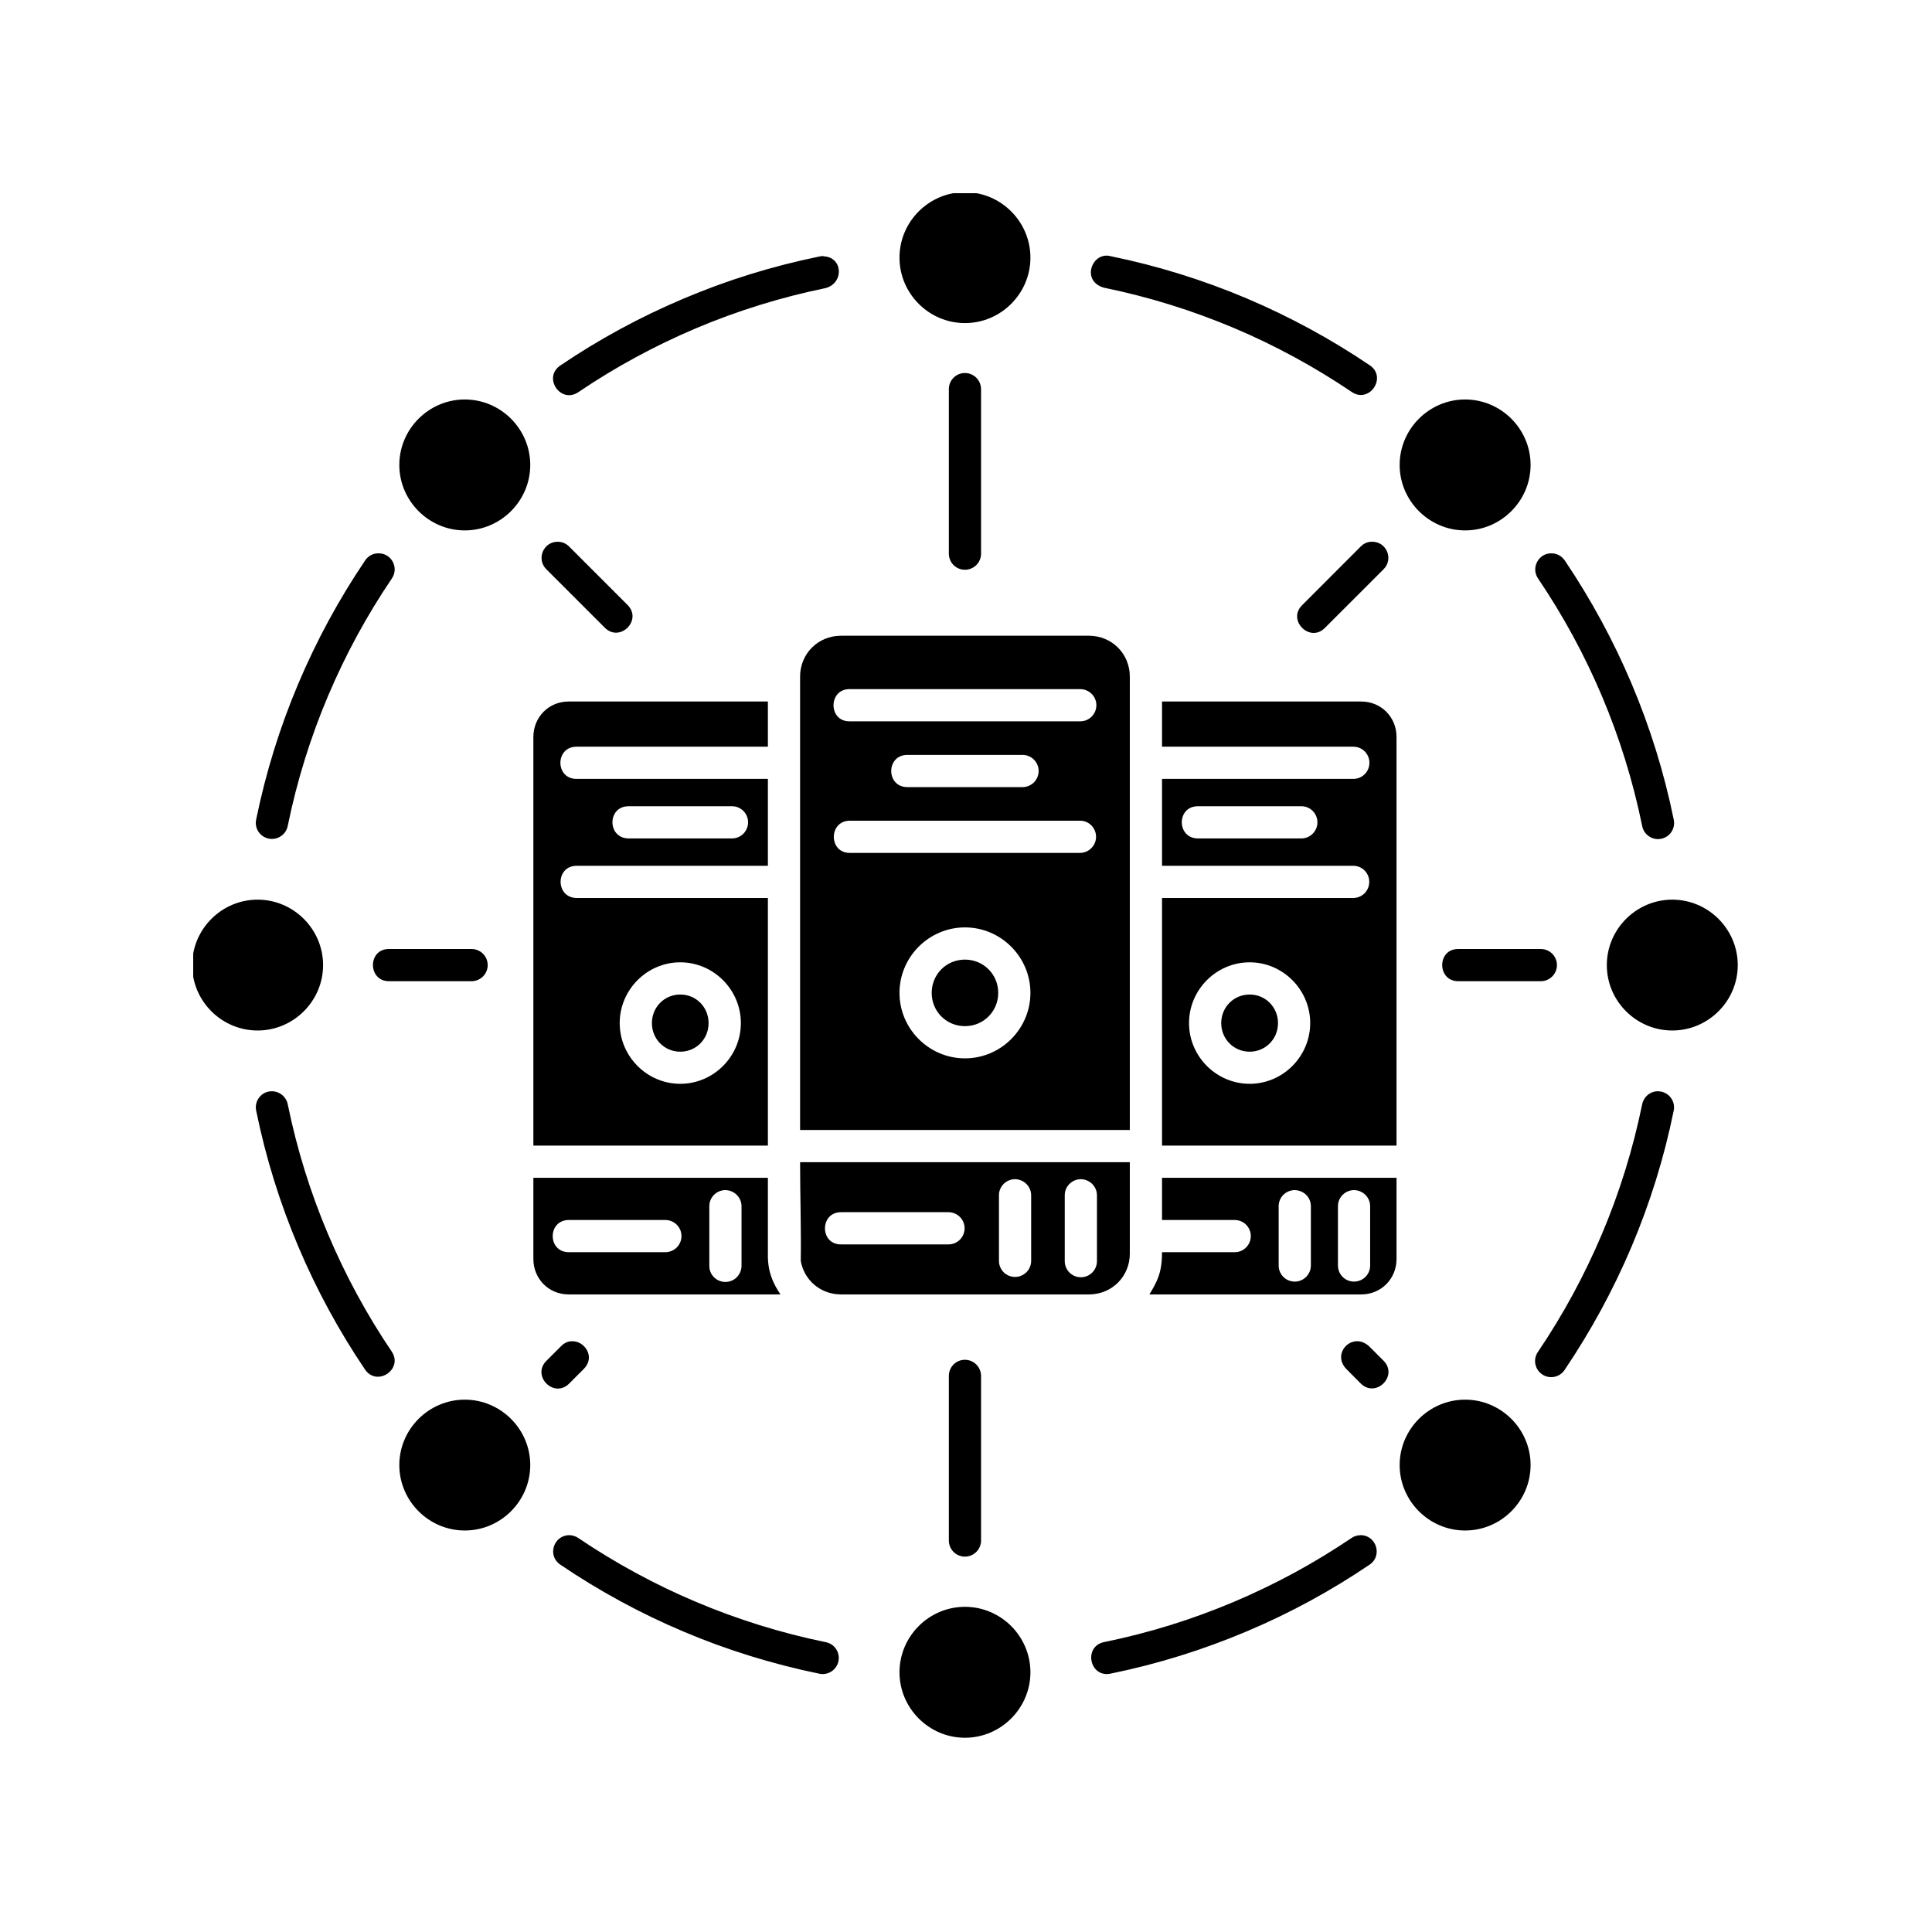 <svg xmlns="http://www.w3.org/2000/svg" xmlns:xlink="http://www.w3.org/1999/xlink" width="500" zoomAndPan="magnify" viewBox="0 0 375 375" height="500" preserveAspectRatio="xMidYMid meet" version="1.0"><defs><clipPath id="47b0d06aa3"><path d="M 37.5 37.5 L 337.5 37.5 L 337.5 337.5 L 37.5 337.5 Z M 37.5 37.5 " clip-rule="nonzero"/></clipPath></defs><g clip-path="url(#47b0d06aa3)"><path fill="#000000" d="M 187.297 37.297 C 180.312 37.297 174.59 43.02 174.59 50.004 C 174.59 56.988 180.312 62.711 187.297 62.711 C 194.281 62.711 200.004 56.988 200.004 50.004 C 200.004 43.02 194.281 37.297 187.297 37.297 Z M 214.926 49.621 C 211.691 49.461 210.016 54.691 214.336 55.855 C 223.074 57.641 231.492 60.285 239.512 63.668 C 247.547 67.062 255.168 71.223 262.312 76.039 C 265.789 78.48 269.359 73.168 265.805 70.859 C 258.344 65.82 250.355 61.469 241.953 57.91 C 233.551 54.355 224.73 51.598 215.598 49.73 C 215.355 49.652 215.133 49.621 214.926 49.621 Z M 159.809 49.699 C 159.555 49.699 159.281 49.715 158.996 49.797 C 149.859 51.66 141.027 54.418 132.641 57.977 C 124.238 61.531 116.25 65.867 108.789 70.922 C 105.281 73.25 108.82 78.48 112.281 76.102 C 119.422 71.273 127.043 67.125 135.062 63.73 C 143.098 60.336 151.52 57.703 160.254 55.918 C 163.891 54.93 163.602 49.844 159.809 49.75 Z M 187.25 72.406 C 185.527 72.406 184.141 73.855 184.172 75.578 L 184.172 107.496 C 184.188 109.219 185.574 110.59 187.297 110.59 C 189 110.59 190.406 109.219 190.422 107.496 L 190.422 75.578 C 190.438 73.809 189 72.371 187.25 72.406 Z M 90.215 77.539 C 83.23 77.539 77.508 83.262 77.508 90.246 C 77.508 97.215 83.23 102.953 90.215 102.953 C 97.195 102.953 102.922 97.215 102.922 90.246 C 102.922 83.262 97.195 77.539 90.215 77.539 Z M 284.379 77.539 C 277.395 77.539 271.672 83.262 271.672 90.246 C 271.672 97.215 277.395 102.953 284.379 102.953 C 291.363 102.953 297.086 97.215 297.086 90.246 C 297.086 83.262 291.363 77.539 284.379 77.539 Z M 108.246 105.152 C 105.441 105.152 104.055 108.551 106.062 110.512 L 117.352 121.797 C 120.301 124.828 124.797 120.332 121.766 117.383 L 110.477 106.094 C 109.887 105.488 109.09 105.152 108.246 105.152 Z M 266.25 105.152 C 265.438 105.152 264.672 105.504 264.098 106.094 L 252.824 117.383 C 249.684 120.332 254.293 124.938 257.242 121.797 L 268.531 110.512 C 270.57 108.516 269.105 105.059 266.25 105.152 Z M 73.41 107.402 C 72.371 107.402 71.414 107.941 70.859 108.805 C 65.805 116.281 61.469 124.27 57.91 132.672 C 54.355 141.074 51.598 149.891 49.73 159.027 C 49.332 160.734 50.434 162.422 52.156 162.773 C 53.863 163.125 55.535 161.992 55.855 160.285 C 57.641 151.551 60.27 143.117 63.668 135.094 C 67.062 127.074 71.207 119.453 76.039 112.312 C 77.508 110.207 75.977 107.336 73.41 107.402 Z M 301.086 107.402 C 298.586 107.402 297.117 110.254 298.551 112.312 C 303.383 119.453 307.527 127.074 310.926 135.094 C 314.32 143.117 316.953 151.551 318.738 160.285 C 319.039 162.008 320.715 163.156 322.438 162.805 C 324.176 162.457 325.258 160.75 324.859 159.027 C 322.996 149.891 320.234 141.074 316.68 132.672 C 313.125 124.27 308.773 116.281 303.734 108.805 C 303.145 107.91 302.156 107.387 301.086 107.402 Z M 163.238 123.395 C 158.789 123.395 155.297 126.883 155.297 131.332 L 155.297 219.328 L 219.297 219.328 L 219.297 131.332 C 219.297 126.883 215.805 123.395 211.355 123.395 Z M 164.941 133.758 L 209.648 133.758 C 211.387 133.758 212.805 135.145 212.805 136.883 C 212.805 138.621 211.387 140.023 209.648 140.008 L 164.941 140.008 C 160.734 140.086 160.734 133.707 164.941 133.758 Z M 110.367 136.164 C 106.523 136.164 103.527 139.176 103.527 143.051 L 103.527 222.355 L 149.047 222.355 L 149.047 174.301 L 111.898 174.301 C 107.785 174.223 107.785 168.082 111.898 168.051 L 149.047 168.051 L 149.047 151.184 L 111.898 151.184 C 107.734 151.184 107.734 144.934 111.898 144.934 L 149.047 144.934 L 149.047 136.164 Z M 225.547 136.164 L 225.547 144.934 L 262.68 144.934 C 264.418 144.934 265.805 146.336 265.805 148.059 C 265.805 149.781 264.418 151.184 262.68 151.184 L 225.547 151.184 L 225.547 168.051 L 262.68 168.051 C 264.402 168.051 265.773 169.453 265.773 171.176 C 265.773 172.883 264.402 174.285 262.68 174.301 L 225.547 174.301 L 225.547 222.355 L 271.066 222.355 L 271.066 143.051 C 271.066 139.176 268.066 136.164 264.227 136.164 Z M 176.121 146.527 L 198.473 146.527 C 200.195 146.527 201.598 147.914 201.598 149.652 C 201.598 151.375 200.195 152.777 198.473 152.777 L 176.121 152.777 C 171.941 152.777 171.941 146.527 176.121 146.527 Z M 121.973 156.492 L 142.109 156.492 C 143.816 156.492 145.203 157.895 145.203 159.617 C 145.203 161.324 143.816 162.727 142.109 162.742 L 121.973 162.742 C 117.844 162.664 117.844 156.523 121.973 156.492 Z M 232.48 156.492 L 252.617 156.492 C 254.324 156.492 255.711 157.895 255.711 159.617 C 255.711 161.324 254.324 162.727 252.617 162.742 L 232.48 162.742 C 228.352 162.664 228.352 156.523 232.48 156.492 Z M 164.941 159.297 L 209.648 159.297 C 211.355 159.297 212.742 160.703 212.742 162.422 C 212.742 164.129 211.355 165.531 209.648 165.547 L 164.941 165.547 C 160.812 165.547 160.812 159.332 164.941 159.297 Z M 50.004 174.621 C 43.02 174.621 37.297 180.344 37.297 187.328 C 37.297 194.312 43.02 200.02 50.004 200.02 C 56.969 200.02 62.711 194.312 62.711 187.328 C 62.711 180.344 56.969 174.621 50.004 174.621 Z M 324.59 174.621 C 317.605 174.621 311.883 180.344 311.883 187.328 C 311.883 194.312 317.605 200.02 324.59 200.02 C 331.57 200.02 337.297 194.312 337.297 187.328 C 337.297 180.344 331.57 174.621 324.59 174.621 Z M 187.297 180.008 C 194.281 180.008 200.004 185.734 200.004 192.719 C 200.004 199.699 194.281 205.426 187.297 205.426 C 180.312 205.426 174.59 199.699 174.59 192.719 C 174.59 185.734 180.312 180.008 187.297 180.008 Z M 75.547 184.203 C 71.336 184.125 71.336 190.484 75.547 190.453 L 91.504 190.453 C 93.242 190.453 94.66 189.066 94.66 187.328 C 94.66 185.59 93.242 184.188 91.504 184.203 Z M 283.086 184.203 C 278.879 184.125 278.879 190.484 283.086 190.453 L 299.047 190.453 C 300.785 190.453 302.203 189.066 302.203 187.328 C 302.203 185.59 300.785 184.188 299.047 184.203 Z M 187.297 186.258 C 183.691 186.258 180.84 189.113 180.84 192.719 C 180.84 196.32 183.691 199.176 187.297 199.176 C 190.898 199.176 193.754 196.32 193.754 192.719 C 193.754 189.113 190.898 186.258 187.297 186.258 Z M 132.035 186.785 C 138.508 186.785 143.801 192.109 143.801 198.586 C 143.801 205.043 138.508 210.367 132.035 210.367 C 125.578 210.367 120.285 205.043 120.285 198.586 C 120.285 192.109 125.578 186.785 132.035 186.785 Z M 242.559 186.785 C 249.016 186.785 254.309 192.109 254.309 198.586 C 254.309 205.043 249.016 210.367 242.559 210.367 C 236.086 210.367 230.789 205.043 230.789 198.586 C 230.789 192.109 236.086 186.785 242.559 186.785 Z M 132.035 193.035 C 128.973 193.035 126.535 195.477 126.535 198.586 C 126.535 201.691 128.973 204.133 132.035 204.133 C 135.113 204.133 137.535 201.691 137.535 198.586 C 137.535 195.477 135.113 193.035 132.035 193.035 Z M 242.559 193.035 C 239.48 193.035 237.039 195.477 237.039 198.586 C 237.039 201.691 239.48 204.133 242.559 204.133 C 245.617 204.133 248.059 201.691 248.059 198.586 C 248.059 195.477 245.617 193.035 242.559 193.035 Z M 52.73 211.816 C 50.754 211.816 49.301 213.684 49.73 215.613 C 51.598 224.766 54.355 233.582 57.91 241.984 C 61.469 250.387 65.805 258.359 70.859 265.836 C 73.203 269.23 78.305 265.754 76.039 262.344 C 71.207 255.199 67.062 247.562 63.668 239.543 C 60.27 231.523 57.641 223.09 55.855 214.367 C 55.566 212.871 54.246 211.801 52.73 211.816 Z M 321.766 211.816 C 320.285 211.816 319.023 212.902 318.738 214.367 C 316.953 223.09 314.32 231.523 310.926 239.543 C 307.527 247.562 303.383 255.199 298.551 262.344 C 297.516 263.762 297.867 265.773 299.332 266.762 C 300.801 267.766 302.793 267.336 303.734 265.836 C 308.773 258.359 313.125 250.387 316.68 241.984 C 320.234 233.582 322.996 224.766 324.859 215.613 C 325.289 213.652 323.777 211.801 321.766 211.816 Z M 155.297 225.578 C 155.297 231.988 155.52 238.301 155.426 244.758 C 156.094 248.504 159.281 251.246 163.238 251.246 C 179.34 251.246 195.477 251.246 211.547 251.246 C 215.914 251.152 219.297 247.707 219.297 243.324 L 219.297 225.578 Z M 103.527 228.605 L 103.527 244.359 C 103.527 248.234 106.523 251.246 110.367 251.246 L 151.484 251.246 C 149.973 248.984 148.969 246.719 149.047 243.309 L 149.047 228.605 Z M 225.547 228.605 L 225.547 236.801 L 239.656 236.801 C 241.379 236.801 242.781 238.188 242.781 239.926 C 242.781 241.648 241.379 243.051 239.656 243.051 L 225.547 243.051 C 225.547 247.023 224.637 248.68 223.105 251.246 L 264.227 251.246 C 268.066 251.246 271.066 248.234 271.066 244.359 L 271.066 228.605 Z M 196.973 228.879 C 198.727 228.879 200.164 230.297 200.148 232.051 L 200.148 244.758 C 200.129 246.48 198.727 247.852 197.023 247.852 C 195.301 247.852 193.914 246.48 193.898 244.758 L 193.898 232.051 C 193.863 230.328 195.25 228.91 196.973 228.879 Z M 209.746 228.879 C 211.5 228.879 212.934 230.297 212.918 232.051 L 212.918 244.758 C 212.934 246.496 211.531 247.914 209.793 247.914 C 208.055 247.914 206.652 246.496 206.668 244.758 L 206.668 232.051 C 206.637 230.328 208.023 228.91 209.746 228.879 Z M 140.754 231 C 142.508 231 143.945 232.402 143.93 234.172 L 143.93 245.668 C 143.93 247.406 142.543 248.824 140.805 248.824 C 139.051 248.824 137.648 247.406 137.68 245.668 L 137.68 234.172 C 137.648 232.449 139.02 231.031 140.754 231 Z M 251.262 231 C 253.031 231 254.469 232.402 254.438 234.172 L 254.438 245.668 C 254.418 247.387 253.016 248.758 251.312 248.758 C 249.59 248.758 248.203 247.387 248.188 245.668 L 248.188 234.172 C 248.152 232.449 249.539 231.031 251.262 231 Z M 262.773 231 C 264.527 231 265.965 232.402 265.945 234.172 L 265.945 245.668 C 265.93 247.387 264.527 248.758 262.82 248.758 C 261.102 248.758 259.715 247.387 259.695 245.668 L 259.695 234.172 C 259.664 232.449 261.051 231.031 262.773 231 Z M 163.285 235.285 L 184.074 235.285 C 185.812 235.285 187.23 236.676 187.23 238.41 C 187.23 240.148 185.812 241.555 184.074 241.535 L 163.285 241.535 C 159.074 241.617 159.074 235.238 163.285 235.285 Z M 110.414 236.801 L 129.133 236.801 C 130.871 236.801 132.273 238.188 132.273 239.926 C 132.273 241.648 130.871 243.051 129.133 243.051 L 110.414 243.051 C 106.238 243.051 106.238 236.801 110.414 236.801 Z M 110.957 260.336 C 110.254 260.336 109.539 260.652 108.883 261.309 L 106.062 264.129 C 103.113 267.078 107.543 271.496 110.477 268.547 L 113.301 265.723 C 115.66 263.379 113.445 260.191 110.957 260.336 Z M 263.27 260.336 C 260.91 260.445 259.105 263.395 261.293 265.691 L 264.098 268.516 C 267.047 271.465 271.48 267.047 268.531 264.098 L 265.707 261.277 C 264.91 260.574 264.066 260.285 263.27 260.336 Z M 187.25 263.938 C 185.527 263.938 184.141 265.391 184.172 267.109 L 184.172 299.047 C 184.188 300.754 185.574 302.141 187.297 302.141 C 189 302.141 190.406 300.754 190.422 299.047 L 190.422 267.109 C 190.438 265.34 189 263.906 187.25 263.938 Z M 90.215 271.672 C 83.23 271.672 77.508 277.395 77.508 284.363 C 77.508 291.344 83.23 297.07 90.215 297.07 C 97.195 297.07 102.922 291.344 102.922 284.363 C 102.922 277.395 97.195 271.672 90.215 271.672 Z M 284.379 271.672 C 277.395 271.672 271.672 277.395 271.672 284.363 C 271.672 291.344 277.395 297.07 284.379 297.07 C 291.363 297.07 297.086 291.344 297.086 284.363 C 297.086 277.395 291.363 271.672 284.379 271.672 Z M 110.527 297.977 C 107.402 297.977 106.172 302.012 108.789 303.719 C 116.25 308.773 124.238 313.125 132.641 316.68 C 141.027 320.234 149.859 322.977 158.996 324.859 C 160.703 325.242 162.391 324.141 162.742 322.438 C 163.094 320.715 161.977 319.055 160.254 318.738 C 151.52 316.953 143.098 314.305 135.062 310.91 C 127.043 307.527 119.422 303.367 112.281 298.551 C 111.77 298.188 111.148 297.996 110.527 297.977 Z M 263.969 297.996 C 263.379 297.996 262.805 298.203 262.312 298.535 C 255.168 303.367 247.547 307.512 239.512 310.91 C 231.492 314.305 223.074 316.938 214.336 318.723 C 210.207 319.535 211.484 325.738 215.598 324.844 C 224.73 322.977 233.551 320.219 241.953 316.664 C 250.355 313.125 258.344 308.773 265.805 303.719 C 268.449 301.98 267.125 297.867 263.969 297.977 Z M 187.297 311.883 C 180.312 311.883 174.59 317.605 174.59 324.59 C 174.59 331.555 180.312 337.297 187.297 337.297 C 194.281 337.297 200.004 331.555 200.004 324.59 C 200.004 317.605 194.281 311.883 187.297 311.883 Z M 187.297 311.883 " fill-opacity="1" fill-rule="nonzero"/></g></svg>